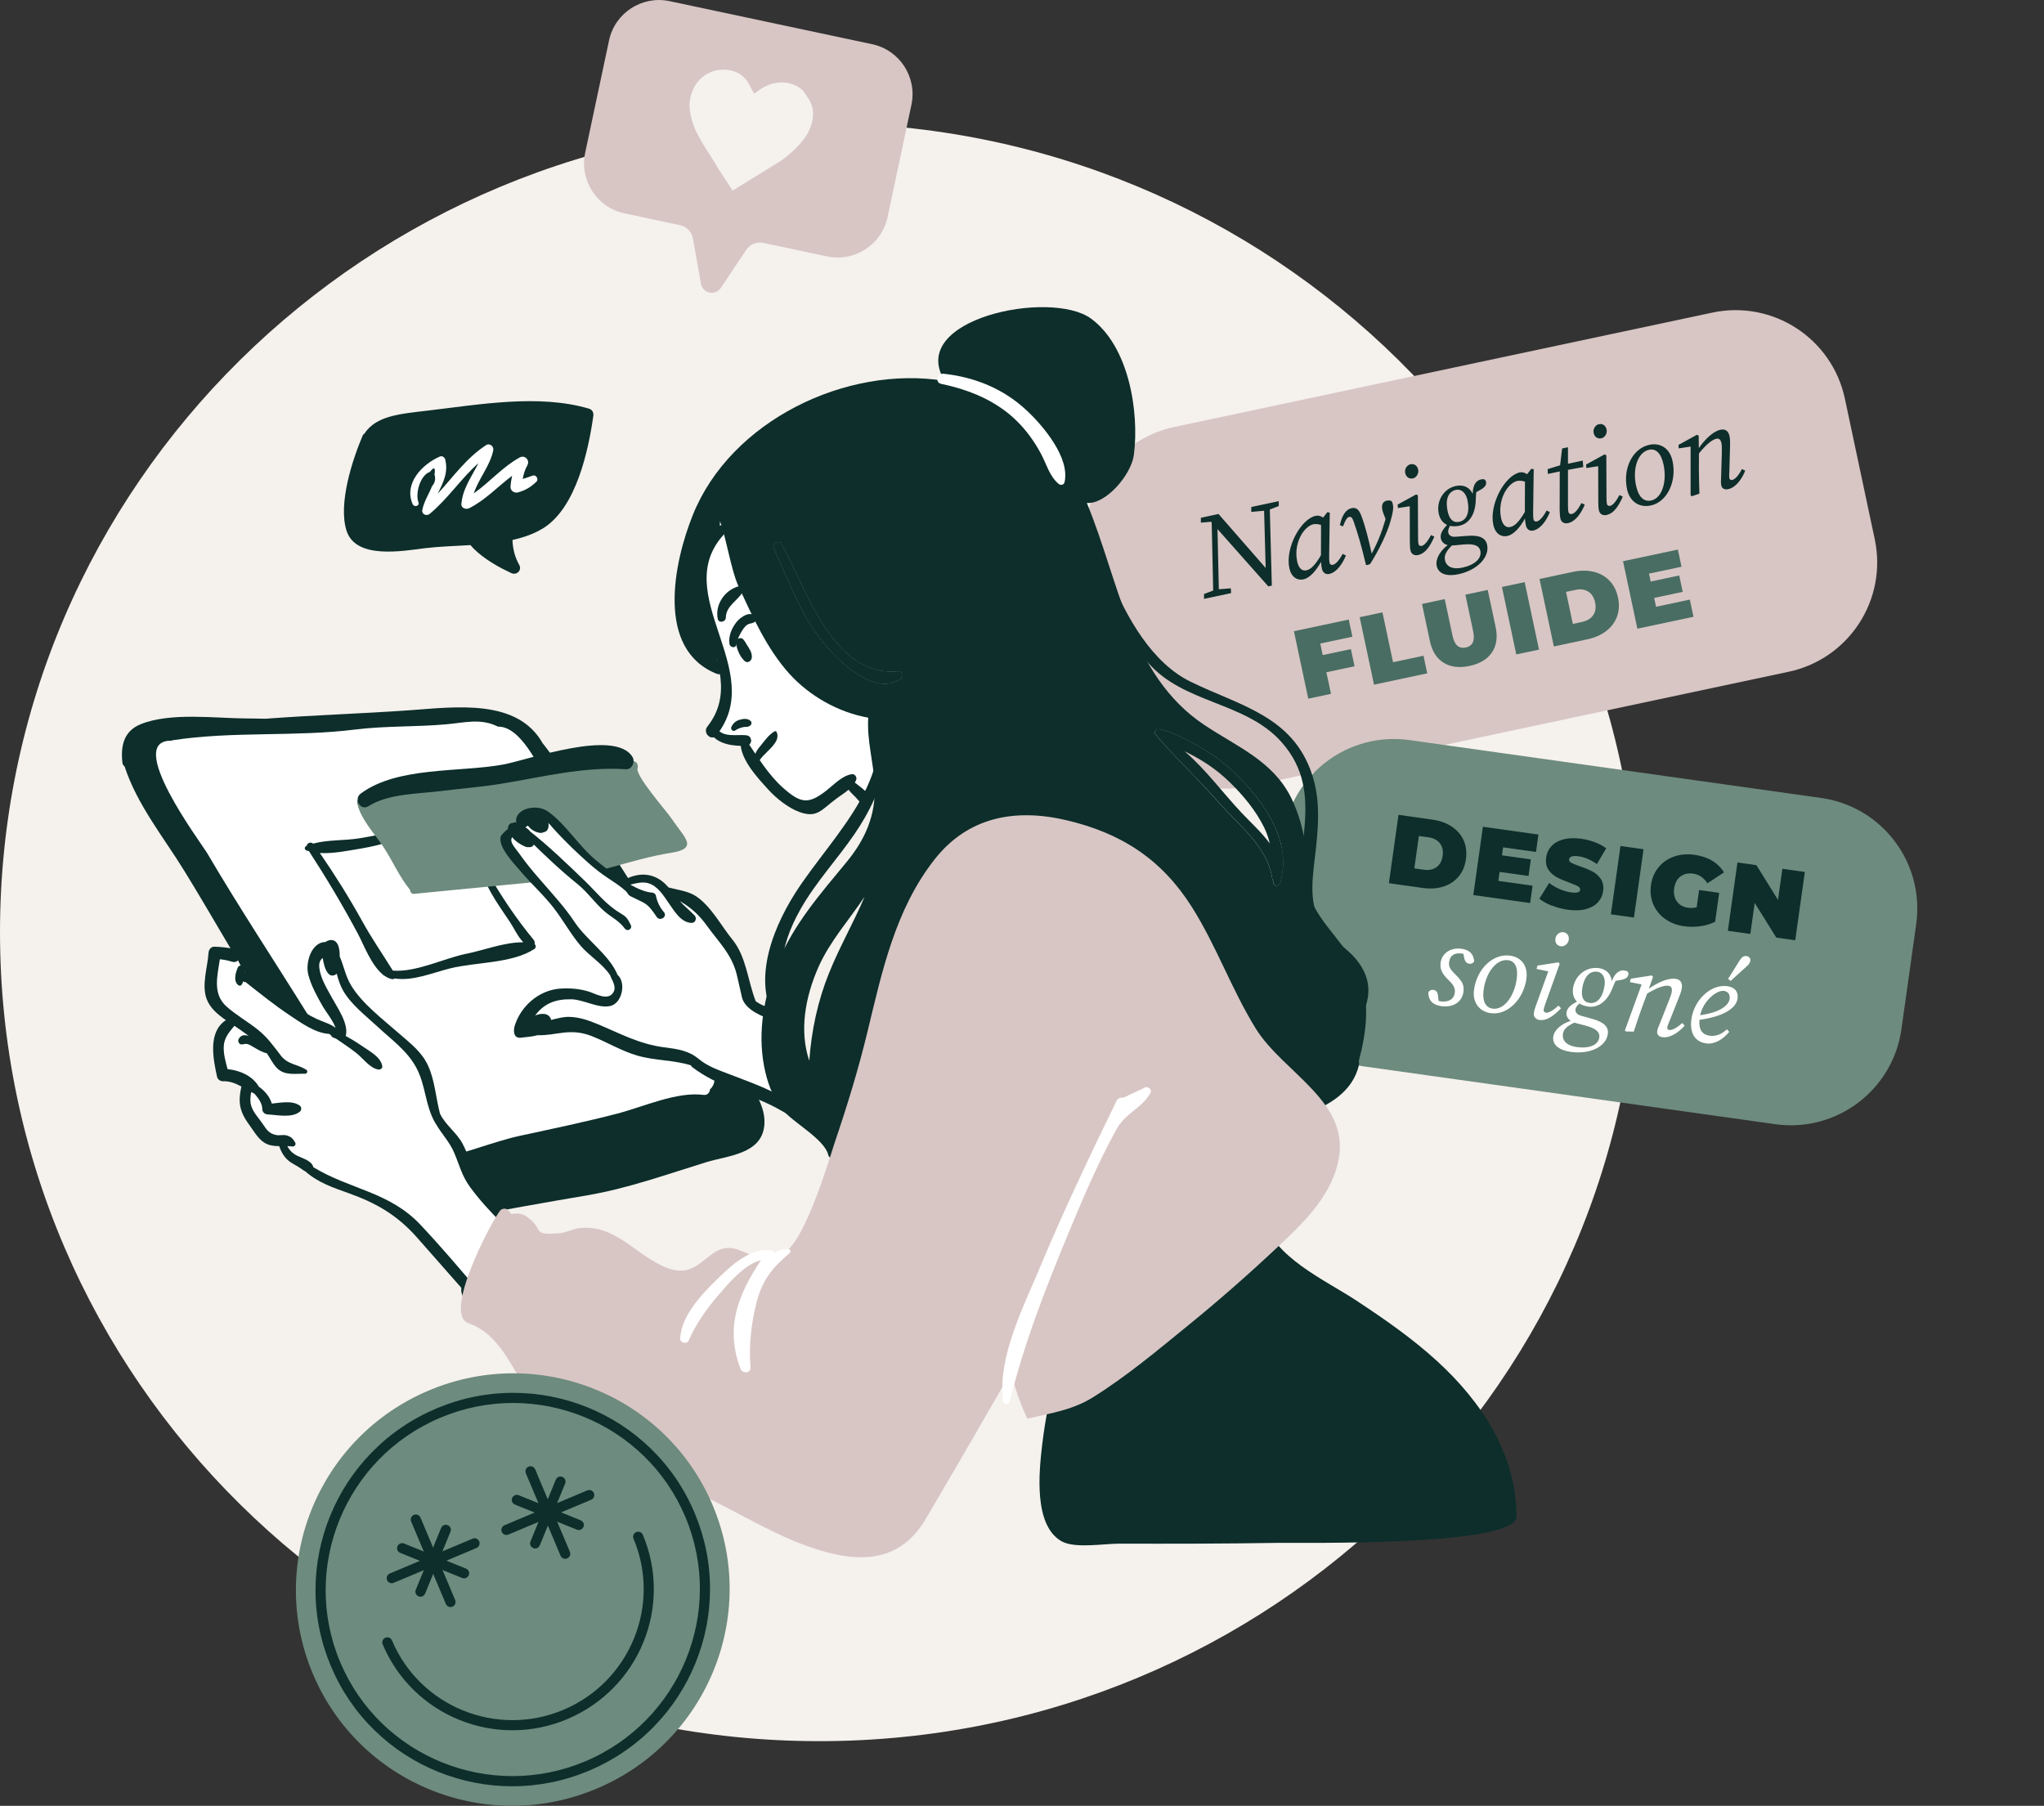 <svg xmlns="http://www.w3.org/2000/svg" xmlns:xlink="http://www.w3.org/1999/xlink" id="Calque_2" viewBox="0 0 447.67 395.52"><rect x="0" y="0" width="447.67" height="395.52" fill="#333333" stroke="none"/><defs><style>.cls-1{fill:none;}.cls-2{clip-path:url(#clippath-1);}.cls-3{clip-path:url(#clippath-2);}.cls-4{fill:#fff;}.cls-5{fill:#0d2e2b;}.cls-6{fill:#6d8b7e;}.cls-7{fill:#496d63;}.cls-8{fill:#d8c6c4;}.cls-9{fill:#f5f1ec;}.cls-10{clip-path:url(#clippath);}</style><clipPath id="clippath"><rect class="cls-1" width="447.67" height="395.52"></rect></clipPath><clipPath id="clippath-1"><rect class="cls-1" width="447.67" height="395.52"></rect></clipPath><clipPath id="clippath-2"><rect class="cls-1" width="447.67" height="395.52"></rect></clipPath></defs><g id="Calque_1-2"><g class="cls-10"><path class="cls-9" d="M179.43,381.36c99.1,0,179.43-79.33,179.43-177.19S278.52,26.98,179.43,26.98,0,106.31,0,204.17s80.33,177.19,179.43,177.19"></path><path class="cls-8" d="M257.15,93.53c-13.22,2.81-21.66,15.81-18.85,29.03l6.54,30.78c2.81,13.22,15.81,21.66,29.03,18.85l117.88-25.06c13.22-2.81,21.66-15.81,18.85-29.03l-6.54-30.78c-2.81-13.22-15.81-21.66-29.03-18.85l-117.88,25.06Z"></path></g><path class="cls-5" d="M277.79,128.44l-11.14-12.56.29,13.18,2.63-.2.06,1.05-5.93,1.26v-1.07s2.01-.76,2.01-.76l-.33-14.89-.15-.17-2.22.2v-1.07s3.87-.83,3.87-.83l10.32,11.82-.34-12.53-2.81.25v-1.07s6.02-1.28,6.02-1.28v1.07s-1.96.76-1.96.76l.44,16.67-.77.16ZM289.51,124.51c-.11-.52-.16-.94-.18-1.45-1.12,2.03-2.51,3.55-3.88,3.84-1.23.26-2.62-.38-3.06-2.47-.95-4.45,2.52-10.77,5.79-11.46.59-.12,1.11.05,1.6.4l.95-1.21.51.13-.13,9.46c-.02.67.02,1.22.09,1.53.08.36.4.5.73.43.64-.14,1.47-1.11,2.13-2.4l.72.36c-.71,1.7-1.94,3.67-3.66,4.04-.69.15-1.4-.18-1.61-1.18ZM289.34,114.99c-.55-.18-1.14-.27-1.7-.16-.82.17-1.78.94-2.52,2.11-.95,1.54-1.5,3.74-1.02,6.01.33,1.56,1.1,2.17,2.02,1.97.93-.2,1.87-1.05,3.19-3.31l.02-6.63ZM296.5,114.29c-.35-1.02-.64-1.15-1-1.07-.46.1-.77.54-1.37,2.08l-.67-.28c.45-2.18,1.35-3.46,2.55-3.72,1.05-.22,1.61.3,2.14,1.65.86,2.23,1.63,5.32,2.27,8.31,1.36-2.53,2.23-4.77,2.99-7.4l.05-.21-.38-.95c-.12-.32-.25-.69-.31-.95-.27-1.28.15-1.93.97-2.1.49-.1.85-.02,1.04.13.13.13.19.28.28.69.11.51.2,1.19-.54,3.75-.72,2.53-2.41,6.12-4.45,9.33l-.7.23-.21-.09c-.96-4.02-1.74-6.79-2.67-9.4ZM308.78,118.65l-.02-7.77-2.59.4-.06-.76,4.04-2.22.39.18.04,9.13c0,.67.02,1.22.09,1.53.08.36.4.5.68.44.61-.13,1.3-.94,2.08-2.39l.72.36c-.82,1.78-1.79,3.64-3.6,4.03-.69.15-1.45-.15-1.63-1.02-.08-.36-.14-.8-.14-1.89ZM307.76,103.59c-.18-.84.38-1.74,1.15-1.9.82-.17,1.5.27,1.7,1.19.17.79-.38,1.74-1.15,1.9-.82.17-1.5-.27-1.7-1.19ZM318.86,106.44c1.63-.35,3.02.27,3.68,1.73.05-2.1.86-2.96,1.81-3.16.31-.07.57-.07.77,0,.16.13.3.26.34.46.22,1.03-.61,1.51-2.13,2.32-.07.47-.09.97-.11,1.6-.07,3.46-1.59,5.33-3.58,5.76-.77.16-1.46.17-2.07.02-.44.81-.43,1.16-.36,1.53.09.43.52.96,1.6.86l2.55-.19c2.81-.22,4.03.5,4.34,1.96.57,2.68-2.08,5.54-6.32,6.45-2.35.5-4.32.01-4.72-1.83-.33-1.54.82-3.35,2.41-4.56-1-.24-1.38-.91-1.5-1.45-.2-.94.34-1.9,1.36-2.97-.93-.43-1.57-1.28-1.82-2.46-.59-2.79,1.1-5.5,3.73-6.06ZM316.47,122.68c.32,1.48,1.73,2.09,3.8,1.65,2.73-.58,4.3-2.04,3.95-3.67-.2-.95-.99-1.66-3.72-1.4l-2.04.19-.47.02c-1.21,1.22-1.74,2.14-1.52,3.2ZM321.38,109.48c-.35-1.64-1.45-2.44-2.52-2.19-1.8.44-2.32,2.28-1.81,4.66.39,1.84,1.28,2.64,2.61,2.33,1.63-.37,2.3-2.12,1.73-4.8ZM334.18,115.01c-.11-.52-.16-.94-.18-1.45-1.12,2.03-2.51,3.55-3.88,3.84-1.23.26-2.62-.38-3.06-2.47-.95-4.45,2.52-10.77,5.79-11.46.59-.12,1.11.05,1.6.4l.95-1.21.51.13-.13,9.46c-.02.67.02,1.22.09,1.53.08.36.4.5.73.43.64-.14,1.47-1.11,2.13-2.4l.72.36c-.71,1.7-1.94,3.67-3.66,4.04-.69.15-1.4-.18-1.61-1.18ZM334,105.5c-.55-.18-1.14-.27-1.7-.16-.82.17-1.78.94-2.52,2.11-.95,1.54-1.5,3.74-1.02,6.01.33,1.56,1.1,2.17,2.02,1.97.93-.2,1.87-1.05,3.19-3.31l.02-6.63ZM341.63,103.25l-2.63.56-.04-1.06,2.73-.84.44-3.68,1.28-.27v3.61s3.24-.69,3.24-.69l.11,1.42-3.35.61v7.66c0,.72.04,1.28.09,1.53.09.41.44.55.74.48.69-.15,1.35-.95,2.13-2.4l.72.36c-.75,1.76-1.94,3.67-3.68,4.04-.72.15-1.47-.14-1.66-1.01-.08-.36-.14-.8-.16-1.89l.02-8.42ZM350.05,109.88l-.02-7.77-2.59.4-.06-.76,4.04-2.22.39.18.04,9.13c0,.67.02,1.22.09,1.53.08.36.4.5.68.44.61-.13,1.3-.94,2.08-2.39l.72.36c-.82,1.78-1.79,3.64-3.6,4.03-.69.15-1.45-.15-1.63-1.02-.08-.36-.14-.8-.14-1.89ZM349.03,94.81c-.18-.84.38-1.74,1.15-1.9.82-.17,1.5.27,1.7,1.19.17.79-.38,1.74-1.15,1.9-.82.17-1.5-.27-1.7-1.19ZM356.35,107.12c-.98-4.6,1.28-8.93,4.88-9.69,2.4-.51,4.48.7,5.09,3.59.95,4.45-1.2,8.94-4.78,9.7-2.35.5-4.58-.68-5.2-3.6ZM364.37,101.86c-.59-2.79-1.79-3.65-3.2-3.35-2.43.52-3.66,4.04-2.85,7.84.58,2.71,1.86,3.58,3.29,3.28,2.53-.54,3.48-4.35,2.75-7.77ZM370.57,108.67l-.3-.15v-10.71s-2.6.4-2.6.4l-.06-.76,4.04-2.22.39.18.03,2.74c1.33-1.93,3.16-3.69,4.72-4.02,1.07-.23,1.76.24,2.01,1.42.17.82.12,1.71.1,2.6l-.14,4.97c-.03.75-.07,1.32-.01,1.58.08.36.32.49.63.43.64-.14,1.46-1.06,2.13-2.4l.72.36c-.68,1.72-1.99,3.68-3.73,4.05-.79.17-1.37-.16-1.51-.8-.13-.59-.06-1.05-.03-2.16l.14-4.76c.02-.91.04-1.8-.06-2.31-.2-.92-.59-1.13-1.15-1.01-.92.2-2.22,1.27-3.79,3.2l-.02,3.24c0,1.87.07,3.7.12,5.58l-1.62.56Z"></path><path class="cls-7" d="M289.16,140.95l.54,2.53,6.17-1.31.8,3.76-6.17,1.31,1.01,4.73-4.98,1.06-3.14-14.78,12.01-2.55.8,3.76-7.03,1.49Z"></path><path class="cls-7" d="M297.8,135.18l4.98-1.06,2.32,10.92,6.67-1.42.82,3.86-11.66,2.48-3.14-14.78Z"></path><path class="cls-7" d="M316.17,145.16c-1.53-.96-2.53-2.54-3-4.75l-1.73-8.13,4.98-1.06,1.7,7.98c.23,1.08.59,1.83,1.08,2.24.49.41,1.1.54,1.84.38.73-.16,1.24-.52,1.52-1.1.28-.58.31-1.4.08-2.49l-1.7-7.98,4.9-1.04,1.73,8.13c.47,2.21.2,4.06-.81,5.56-1.01,1.49-2.64,2.48-4.91,2.96-2.27.48-4.16.24-5.69-.71Z"></path><path class="cls-7" d="M328.95,128.56l4.98-1.06,3.14,14.78-4.98,1.06-3.14-14.78Z"></path><path class="cls-7" d="M337.18,126.81l7.28-1.55c1.65-.35,3.16-.36,4.55-.03,1.39.33,2.55.98,3.48,1.94.93.96,1.56,2.2,1.88,3.71s.25,2.89-.21,4.15c-.46,1.26-1.26,2.32-2.39,3.19-1.13.87-2.52,1.47-4.17,1.82l-7.28,1.55-3.14-14.78ZM346.57,136.2c1.07-.23,1.86-.72,2.37-1.46.51-.75.65-1.68.41-2.79s-.74-1.91-1.51-2.38c-.77-.48-1.69-.6-2.76-.37l-2.09.44,1.49,7.01,2.09-.44Z"></path><path class="cls-7" d="M370.1,131.33l.8,3.76-12.29,2.61-3.14-14.78,12.01-2.55.8,3.76-7.12,1.51.37,1.73,6.25-1.33.76,3.59-6.25,1.33.41,1.94,7.39-1.57Z"></path><g class="cls-2"><path class="cls-6" d="M308.7,162.1c-13.39-1.88-25.76,7.45-27.64,20.83l-3.23,22.99c-1.88,13.39,7.45,25.76,20.83,27.64l90.15,12.67c13.39,1.88,25.76-7.45,27.64-20.83l3.23-22.99c1.88-13.39-7.44-25.76-20.83-27.64l-90.15-12.67Z"></path></g><path class="cls-5" d="M306.28,178.47l7.38,1.04c1.67.23,3.1.74,4.29,1.53,1.19.79,2.06,1.79,2.61,3.02.55,1.22.71,2.6.5,4.12-.21,1.53-.75,2.8-1.62,3.83s-1.98,1.75-3.34,2.18c-1.36.43-2.88.52-4.54.29l-7.37-1.04,2.1-14.96ZM311.89,190.5c1.08.15,1.99-.04,2.73-.57.74-.53,1.18-1.36,1.34-2.48s-.04-2.04-.61-2.76c-.56-.71-1.38-1.14-2.47-1.29l-2.12-.3-1,7.1,2.12.3Z"></path><path class="cls-5" d="M335.66,193.98l-.54,3.81-12.44-1.75,2.1-14.96,12.16,1.71-.53,3.81-7.21-1.01-.25,1.75,6.33.89-.51,3.63-6.33-.89-.28,1.97,7.48,1.05Z"></path><path class="cls-5" d="M339.89,198.37c-1.14-.44-2.05-.95-2.74-1.53l2.14-3.45c.66.51,1.41.96,2.25,1.33.85.37,1.68.62,2.49.73.7.1,1.21.1,1.52,0,.32-.09.5-.28.53-.55.04-.31-.12-.58-.49-.79-.37-.21-.99-.47-1.86-.79-1.12-.4-2.05-.8-2.78-1.19-.73-.39-1.34-.94-1.82-1.65-.48-.71-.64-1.61-.49-2.7.13-.94.51-1.76,1.15-2.45s1.51-1.19,2.62-1.49c1.11-.29,2.41-.34,3.91-.13,1.03.14,2.02.4,2.98.76.96.36,1.79.81,2.48,1.34l-2.03,3.44c-1.36-.95-2.7-1.51-4.01-1.7-1.3-.18-1.99.04-2.08.67-.04.3.12.55.48.75.36.2.97.45,1.83.75,1.11.37,2.04.76,2.78,1.14.75.39,1.36.94,1.85,1.65.49.71.66,1.6.51,2.69-.13.94-.52,1.76-1.15,2.44-.64.69-1.51,1.18-2.62,1.48s-2.41.35-3.91.14c-1.24-.17-2.43-.48-3.56-.93Z"></path><path class="cls-5" d="M354.91,185.3l5.05.71-2.1,14.96-5.05-.71,2.1-14.96Z"></path><path class="cls-5" d="M372.15,194.94l4.38.62-.89,6.33c-.97.49-2.06.81-3.28.98-1.22.16-2.38.17-3.51,0-1.6-.22-2.98-.76-4.16-1.6-1.18-.84-2.04-1.91-2.59-3.2-.55-1.29-.72-2.69-.51-4.2.21-1.51.76-2.81,1.65-3.9.89-1.09,2.02-1.87,3.4-2.36,1.38-.48,2.89-.61,4.51-.38,1.47.21,2.75.64,3.84,1.29,1.09.65,1.96,1.51,2.59,2.56l-3.63,2.39c-.79-1.23-1.83-1.94-3.12-2.12-1.11-.16-2.04.06-2.79.63-.75.58-1.21,1.44-1.37,2.6-.16,1.13.04,2.08.59,2.85.55.78,1.37,1.24,2.45,1.39.64.09,1.27.06,1.89-.1l.53-3.78Z"></path><path class="cls-5" d="M395.29,190.98l-2.1,14.96-4.15-.58-4.73-7.6-.96,6.8-4.92-.69,2.1-14.96,4.15.58,4.73,7.6.96-6.8,4.92.69Z"></path><path class="cls-4" d="M315.43,219.32c1.81.25,2.99-.45,3.18-1.8.12-.85,0-1.56-1.32-2.82-1.16-1.14-2.01-2.21-1.78-3.84.28-2.02,2.14-3.39,4.6-3.05,1.53.21,2.61.97,2.76,2.71-.22.47-.62.63-1.08.56-.6-.08-.98-.56-1.13-1.37l-.14-.79-.37-.07c-1.79-.25-2.59.61-2.76,1.8-.15,1.09.19,1.64,1.51,2.93,1.39,1.38,1.82,2.23,1.61,3.73-.3,2.15-2.27,3.43-4.86,3.06-1.99-.28-2.86-1.43-2.82-3.01.19-.4.64-.62,1.06-.56.72.1.98.56,1.06,1.28l.12,1.15.37.07ZM322.84,216.75c.65-4.66,4.25-7.95,7.9-7.44,2.43.34,3.97,2.19,3.56,5.12-.63,4.5-4.18,7.99-7.8,7.48-2.38-.33-4.07-2.21-3.66-5.16ZM332.17,214.55c.4-2.82-.43-4.04-1.86-4.24-2.46-.34-4.81,2.54-5.36,6.4-.38,2.74.52,4,1.97,4.21,2.56.36,4.76-2.89,5.24-6.36ZM336.46,220.06l2.64-7.31-2.57-.52.21-.74,4.56-.71.3.31-3.08,8.59c-.22.63-.4,1.16-.44,1.47-.05.36.2.61.49.65.62.09,1.54-.44,2.77-1.54l.55.58c-1.38,1.39-2.93,2.81-4.76,2.55-.7-.1-1.31-.63-1.19-1.51.05-.36.14-.8.52-1.83ZM350.12,212.03c1.65.23,2.75,1.28,2.87,2.88.76-1.95,1.82-2.49,2.78-2.35.31.04.56.13.73.26.11.17.19.34.16.55-.15,1.04-1.09,1.21-2.8,1.45-.22.42-.42.88-.65,1.47-1.24,3.23-3.32,4.47-5.34,4.18-.78-.11-1.43-.34-1.95-.68-.69.61-.8.94-.86,1.32-.06.44.17,1.08,1.21,1.36l2.46.69c2.72.75,3.62,1.85,3.41,3.33-.38,2.72-3.85,4.5-8.14,3.9-2.38-.33-4.07-1.47-3.81-3.33.22-1.56,1.91-2.87,3.82-3.46-.85-.57-.99-1.33-.91-1.88.13-.95.97-1.67,2.29-2.33-.73-.72-1.04-1.74-.87-2.93.4-2.82,2.91-4.79,5.58-4.41ZM340.66,205.56c.12-.85.95-1.5,1.73-1.39.83.12,1.32.77,1.19,1.7-.11.8-.95,1.5-1.73,1.39-.83-.12-1.32-.77-1.19-1.7ZM342.31,226.48c-.21,1.5.91,2.55,3,2.85,2.77.39,4.73-.44,4.96-2.1.13-.96-.37-1.9-3.01-2.59l-1.99-.52-.45-.14c-1.56.73-2.37,1.41-2.52,2.49ZM351.44,215.75c.23-1.66-.53-2.79-1.62-2.92-1.84-.21-2.96,1.35-3.3,3.76-.26,1.86.3,2.92,1.65,3.08,1.66.21,2.89-1.2,3.27-3.92ZM356.11,225.93l-.23-.24,3.66-10.07-2.57-.52.21-.74,4.56-.71.3.31-.91,2.59c1.91-1.36,4.23-2.39,5.81-2.17,1.09.15,1.57.83,1.41,2.02-.12.83-.47,1.65-.8,2.47l-1.84,4.62c-.28.7-.51,1.22-.55,1.48-.05.36.13.57.44.62.65.09,1.73-.5,2.83-1.53l.55.58c-1.22,1.38-3.13,2.78-4.89,2.53-.8-.11-1.23-.62-1.14-1.27.08-.6.3-1.01.71-2.04l1.75-4.42c.33-.85.66-1.68.73-2.19.13-.93-.17-1.26-.73-1.34-.94-.13-2.52.43-4.66,1.71l-1.13,3.04c-.64,1.76-1.2,3.5-1.8,5.29l-1.71-.03ZM370.45,223.18c.58-4.17,4.27-7.68,7.87-7.18,1.66.23,2.44,1.21,2.23,2.74-.23,1.63-2.17,3.77-8.34,4.63-.19,2.24.67,3.26,2.24,3.48,1.63.23,2.94-.62,3.76-1.4l.53.55c-1.33,1.61-3.19,2.8-5.08,2.53-2.25-.32-3.67-2.04-3.21-5.36ZM378.82,218.76c.13-.96-.38-1.61-1.23-1.73-1.6-.22-4.53,2.15-5.24,5.33,4.5-.63,6.27-2.2,6.47-3.6ZM381.04,210.31c.4-.63.88-.98,1.45-.91.54.08.94.42.86,1.02-.05.39-.23.73-.72,1.17-1.21,1.1-2.39,2.17-3.6,3.27l-.54-.47c.85-1.36,1.7-2.72,2.55-4.07Z"></path><g class="cls-3"><path class="cls-4" d="M195.97,158.67c-3.88-.97-7.41-2.46-10.63-4.42-2.5-3.74-7.13-6.62-10.6-9.16-1.16-.85-2.29-.97-3.27-.66-3.05-4.28-5.36-9.09-6.85-14.28-.31-1.44-.65-2.87-1.04-4.3-.23-.85-.63-1.49-1.12-1.99.26-1.26.58-2.52.98-3.77.41-1.28.23-2.38-.29-3.25-.03-.18-.06-.36-.1-.54-.13-.57-.39-1.06-.78-1.48-.31-.47-.72-.85-1.22-1.12-.5-.32-1.04-.49-1.62-.52-.58-.13-1.16-.1-1.74.08-1.05.34-2.07.99-2.6,2-.15.35-.29.69-.44,1.04-.04.14-.06.28-.09.42-.02.08-.07.15-.09.23-.15.67-.17,1.37-.04,2.05-.06.13-.13.25-.19.39-1.82,4.83-3.24,10.09-2.96,15.29.12,2.36.6,5.04,1.98,7.02,1.37,1.98,3.49,3.29,4.86,5.27.4.57.73,1.2.93,1.87.47,1.58.21,3.29-.25,4.87-.47,1.58-1.13,3.1-1.49,4.71-.15.68-.24,1.43.08,2.05.33.65,1.02,1.02,1.67,1.35,1.06.54,2.16,1.09,3.34,1.16.25.02.53.02.72.18.11.09.17.22.23.35,2.1,4.42,4.99,8.67,9.26,11.25,4.82,2.92,9.37-.19,12.44-4.08.18.04.37.09.55.14.91,2.21,3.1,3.39,5.72,3.66,1.71.17,3.93-1.47,4.2-3.2.16-1.02.12-1.92-.05-2.74.22-.18.5-.4.93-.68,1.02-.66,1.63-1.72,2.17-2.77,1.26-2.43.24-5.69-2.6-6.4"></path><path class="cls-5" d="M158.72,116.88c.97-1.03-.57-2.48-1.59-1.51-14.32,13.54,8.56,30.2-2.21,43.77-1.1,1.38.89,3.3,2,1.9,11.33-14.2-10.66-30.96,1.79-44.16"></path><path class="cls-5" d="M164.34,161.58c-.18-.39-.64-.52-1.02-.55-2.06-.18-4.83.53-6.27-1.4-.65-.87-2.04-.06-1.46.9,1.55,2.54,5.07,2.91,7.79,2.83.41-.01.8-.24.99-.6.24-.44.17-.73-.03-1.18"></path><path class="cls-5" d="M164.45,157.98c-.59-.71-1.69-.57-2.53-.31-.85.26-1.4.82-1.75,1.56-.21.45.32,1.15.87.75.44-.32.98-.52,1.52-.67.25-.07.49-.1.75-.1.46,0,.69-.05,1.05-.34.25-.2.31-.66.1-.9"></path><path class="cls-5" d="M187.23,171.4c.12-.21.23-.43.31-.66.2-.54-.37-1.27-.95-1.18-2.13.32-3.87,2.23-5.52,3.53-3.98,3.14-5.68,2.91-9.55-.52-3.26-2.89-5.55-6.76-8-10.32-.4-.59-1.31-.33-1.32.39-.06,3.71,3.75,7.75,6.09,10.32,1.7,1.87,4.32,3.97,6.72,4.86,3.99,1.48,4.87-.48,8.32-3.01.81-.6,1.73-1.16,2.52-1.84.34.45.73.86,1.19,1.28.83.77,1.39,1.76,2.37,2.33.45.27,1.15,0,1.25-.54.37-2.09-1.87-3.35-3.43-4.63"></path><path class="cls-5" d="M170.05,160.27c-.07-.14-.27-.16-.39-.09-1.26.68-2.27,2.17-3.17,3.26-.94,1.12-1.52,2.21-1.26,3.72.08.45.71.34.83-.02.68-2.09,5.29-4.31,4-6.86"></path><path class="cls-5" d="M165.54,135.4c-.8-1.99-3.35-.26-4.17.77-1.09,1.36-1.85,3.08-1.61,4.85.1.78,1.35,1.09,1.5.17.18-1.11.81-2.37,1.43-3.3.3-.45.69-.95,1.2-1.18.52-.23,1.04-.14,1.48-.56.18-.17.27-.51.18-.75"></path><path class="cls-5" d="M163.46,141.04c-.19-.36-.41-.71-.69-1.02-.51-.58-1.74-.1-1.61.71.23,1.47.8,2.96,1.89,4.02.65.63,1.53.06,1.61-.71.11-1.13-.62-2.08-1.2-3"></path><path class="cls-5" d="M161.88,128.39c-3.09.76-5.34,4.03-4.68,7.16.22,1.04,1.75.69,1.77-.28.05-2.65,2.7-3.71,3.8-5.78.32-.61-.25-1.26-.89-1.1"></path><path class="cls-5" d="M167.39,246.57c.01-.12.02-.25.03-.37.38-6.15-6.23-12.16-9.24-17.01-7.8-12.62-13.92-26.65-22-39.03-5.1-7.8-9.53-16.31-14.78-23.93-.72-1.04-1.58-2.25-2.55-3.44-5.53-9.8-18.92-7.96-29.07-7.23-10.44.74-21.08,1.07-31.64,1.86-1.38-.02-2.76-.06-4.14-.06-6.85-.03-16.7-1.39-23.21,1.27-3.7,1.51-4.4,4.77-3.97,8.5.04.32.23.56.46.72,2.75,8.44,8.63,15.61,13.22,23.1,5.77,9.4,11.16,19.01,16.98,28.39,5.79,9.33,12.05,18.21,18.48,27.11,4.69,6.5,7.79,14,14.1,19.17.53.43,1.12.43,1.62.19,2.05,2.31,6,1.53,8.85,1,9.37-1.73,18.7-3.42,28.12-5.01,8.93-1.52,17.42-4.6,26.06-7.26,4.73-1.45,12.02-1.74,12.68-7.97"></path><path class="cls-4" d="M155.5,238.62c-.05.64-.56,1.31-1.39,1.19-5.89-.77-13.19,2.61-18.88,4.09-7.08,1.84-14.14,3.31-21.27,4.85-6.22,1.36-12.18,4.02-18.43,5.07-4.57.77-6.42-.53-9.97-2.35-.3.08-.65.05-.97-.27-3.33-3.38-5.26-7.37-7.21-11.64-2.81-6.17-6.41-11.6-9.99-17.37-7.3-11.74-14.97-23.33-21.97-35.25-1.35-2.3-18.36-24.91-7.83-24.71.05-.03.07-.08.13-.08,13.19-2.05,26.83-.7,40.14-2.37,6.63-.82,13.28-.54,19.9-1.14,4.06-.36,7.53-1.38,11.3.51,5.09-.08,8.85,8.81,11.06,12.19,7.08,10.74,13.04,21.73,19.05,33.12,4.72,8.93,11.13,16.96,15.63,25.95,1.2,2.42,2.82,6.35.7,8.19"></path><path class="cls-5" d="M117.08,206.79c.07-.31.02-.67-.18-.92-3.72-4.5-7.28-9.74-10.1-14.83-.34-.61-1.36-.16-1.12.5,1.43,3.89,3.71,6.97,5.99,10.38.83,1.23,1.72,3.21,2.94,4.47-4.02-.07-8.64,1.74-12.35,2.48-4.92.97-11.04,4.12-16.22,3.72-2.24-3.61-4.63-7.06-6.72-10.85-2.83-5.1-5.95-10.1-9.27-14.91,3,.18,6.33-.54,9.08-.99,4.68-.77,9.12-2.3,13.41-4.31.73-.34.17-1.58-.58-1.29-4.33,1.64-8.76,2.64-13.33,3.38-3.2.52-6.89.28-10.05,1.15-.53-.46-1.33-.1-1.42.48-.54.23-.54.85-.03,1.03.17.06.36.09.54.14,3.81,5.87,7.46,11.98,10.74,18.14,1.24,2.33,2.9,6.84,5.44,8.89.06.1.15.19.29.25.04.01.07.02.11.04.51.35,1.05.61,1.63.72.21.04.39-.04.53-.15,4.05.61,8.15-1.19,12.11-2.19,5.66-1.43,13.6-1.05,18.52-4.27.39-.25.38-.8.05-1.07"></path><path class="cls-6" d="M150.47,185.08c.27-1.29-1.64-3.19-3.44-5.86-1.06-1.57-7.89-9.32-7.4-10.93.23-.74-.16-1.66-1.15-1.57-10.63.95-21.03,3.46-31.64,4.51-9.35.95-18.67,1.08-27.78,3.69-.2.05-.33.14-.45.25-.26,0-.47.24-.41.54.54,3.34,3.78,6.86,5.65,9.6,2.03,3,3.63,6.82,5.95,9.58.01.47.33.95.86.89,9.8-.97,19.61-1.9,29.4-2.87,9.19-.9,17.84-4.68,26.95-6.13,2.31-.37,3.29-.93,3.45-1.72"></path><path class="cls-4" d="M176.09,242.72c-4.43-2.03-8.95-2.02-13.34-4.4-5.36-2.92-10.19-7.08-16.25-7.99-4.48-.68-8.62-.93-12.93-2.53-2.72-1.02-5.55-2.93-8.51-3.27-2.8-.33-6.11,1.22-9.11,1.05-.73-.03-1.37-.67-1.16-1.45.64-2.35.28-1.82,2.14-3.42.16-.16.38-.19.56-.15,1-.95,2.54-1.49,4.1-1.73,2.08-.31,4.29-.29,6.39-.17,1.53.09,3.01.8,4.44.93.12-.05.23-.11.38-.13.35-.16.69-.32,1.06-.48.69-.58,1.04-1.57,1.53-2.29.03-.05.06-.08.1-.12-1.52-5.44-9.57-13.98-10.97-15.57-3.61-4.12-7.4-8.19-10.72-12.54-1.29-1.68-2.69-3.26-2.06-5.53.45-1.6,2.12-1.3,2.61-3.04.14-.51.54-1.02,1.08-1.14,3.19-.69,5.34.74,7.57,2.97,3.11,3.1,5.07,5.97,8.88,8.38,1.72,1.1,3.44,2.1,5.11,3.24.76-.23,1.64-.47,2.73-.59,2.43-.24,3.58.52,5.65,1.66,5.87,3.23,10.23,6.82,13.93,12.56,2.88,4.49,2.03,10.14,7.09,13.58,1.95,1.34,4.52,1.61,6.04,3.62.93,1.23,1.26,4.19,1.75,5.57,1.28,3.64,1.71,7.7,3.73,11.1.73,1.22-.61,2.45-1.83,1.9"></path><path class="cls-5" d="M181.18,244.21c-3.72-1.91-8.07-3.1-11.93-5.03-2.99-1.5-6.15-2.6-9.27-3.81-2.5-.97-4.91-1.73-7-3.47-2.19-1.82-4.69-2.15-7.5-2.51-5.54-.71-9.68-3.05-14.68-5.12-2.01-.83-3.97-1.5-6.17-1.55-1.21-.03-2.56.33-3.93.68-.01-.04,0-.08-.02-.12-.51-1.56-2.28-1.35-3.48-.86,1.93-2.59,4.38-3.62,7.96-3.55,2.7.06,5.92,2.08,8.54,1.46,2.6-.62,3.47-5.18,1.56-6.8-1.78-4.36-6.87-7.72-9.33-11.46-2.29-3.47-5.27-6.65-8.03-9.85-1.45-1.68-2.86-3.38-4.13-5.21-.49-.7-1.67-1.98-1.78-2.83-.13-1.05.95-1.77,2.04-.99.55.4.93,1.18,1.76.89.05-.02.07-.06.12-.09,3.38,3.36,6.8,6.59,10.54,9.61,2.22,1.79,3.77,4.11,5.89,5.96,1.62,1.42,3.16,2.02,4.5,3.81.59.79,1.74.08,1.3-.8-.73-1.46-.99-1.8-2.2-2.52-3.28-1.94-5.2-4.56-7.89-7.15-3.87-3.73-7.75-7.48-11.95-10.8-.28-.39-.63-.67-1.04-.87,2.54-1.99,4.51-2,5.91-.01.32.35.64.71.97,1.06,1.15,1.21,2.28,2.4,3.49,3.55,2.32,2.2,4.68,4.44,7.34,6.23,1.55,1.05,2.88,1.84,4.28,3.11.54.49.38.79,1.11,1.16,3.36,1.7,3.49,1.27,5.68,4.51.69,1.02,2.34-.01,1.62-1-.93-1.06-1.54-2.31-1.82-3.72-.11-.4-.48-.59-.86-.62-1.4-.11-3.06-.8-4.74-1.74,1.31-.32,2.64-.69,3.95-.31,2.11.62,3.35,2.75,4.52,4.42,1.2,1.71,2.66,4.23,4.98,4.27.86.02,1.18-1.08.63-1.64-1.08-1.11-2.21-2-3.24-3.14,2.18,1.27,4.04,2.75,5.93,5.38,2.57,3.58,5.38,6.18,6.51,10.56.44,1.74.75,3.4,1.14,4.97.02.05.02.09.03.14.34,1.44,1.51,2.51,2.9,3.34.67.4,1.36.73,2.07,1.02.35.16.71.3,1.06.45,1,.42,2.11,1.02,3.21.81.65-.11.8-.92.55-1.4-.75-1.43-3.32-1.72-4.71-2.23-.78-.3-1.46-.67-2.05-1.09-1.72-4.38-2.07-9.77-5.06-13.45-2.44-2.98-4.72-7.37-8-9.55-1.76-1.16-3.98-1.38-6.03-1.93-.42-.47-.85-.92-1.35-1.31-2.63-2.07-5.78-1.87-8.56-.21-2.27-1.45-4.45-3.18-5.92-4.38-3.83-3.15-6.56-7.82-10.5-10.69-2.88-2.1-8.39-.32-6.77,3.11-.46-.97-3.55,1.7-3.69,2.4-.47,2.37,2.86,5.73,4.25,7.39,2.37,2.82,5.15,5.28,7.4,8.2,2.08,2.69,3.72,5.74,5.93,8.32,1.83,2.14,4.74,3.88,6.38,6.34.39,1.12,1.46,2.45.79,3.71-1.11,2.11-4.01.37-5.38-.06-2-.63-4.18-.81-6.28-.67-4.7.31-8.77,3.88-10.07,8.37-.19,1.03-.18,2.43,1.27,2.4,1.25-.17,2.6-.22,3.82-.56,4.17.12,7.04-1.69,11.86.2,3.37,1.32,6.47,3.25,9.96,4.26,3.87,1.13,7.89.93,11.75,2.14.05.13.13.26.27.37,5.44,4.17,12.03,5.66,18.07,8.75,2.6,1.33,8.59,5.48,11.51,3.31.52-.39.61-1.23-.04-1.56"></path><path class="cls-5" d="M116.88,184.48s0-.05,0-.08c-.28-1.94-1.97-2.91-3.36-4.06-.37-.31-.9-.29-1.28-.06-.66-.08-1.06.72-.97,1.3.31,1.81,2.26,3.25,3.86,3.89.21.08.46.1.7.08.52.06,1.18-.24,1.1-.86,0-.07-.05-.13-.06-.2"></path><path class="cls-5" d="M117.26,177.51c-.22-.05-.45-.07-.68-.07-.1-.04-.21-.09-.31-.12-.62-.2-1.16.13-1.42.63-.21.2-.33.49-.26.81.4,1.83,1.95,3.54,3.85,3.68.18.01.35-.04.51-.12.53-.08,1-.41,1.13-1,.42-1.77-1.19-3.42-2.82-3.81"></path><path class="cls-5" d="M271.96,178.06c-4.09-4.32-7.89-9.57-12.53-13.52,3.69,1.79,6.96,3.9,9.94,6.83,2.97,2.89,5.72,6.22,7.55,9.97.56,1.16.92,2.28,1.18,3.4-1.72-2.38-4.06-4.47-6.14-6.68M274.39,173.56c-2.69-3.27-5.79-6.26-9.36-8.58-2.84-1.84-8.23-4.91-11.28-5.29-.78-.1-1.15.91-.56,1.25.08.07.17.13.25.19,0,.11.02.2.1.29,4.28,4.94,9.11,9.44,13.44,14.38,4.52,5.15,10.62,9.59,11.68,16.71.03.18.1.33.19.45,0,.11,0,.2.02.3.05.85,1.24,1.01,1.5.16,2.17-7.48-1.31-14.19-5.98-19.87"></path><path class="cls-5" d="M280.37,193.44c-.25.84-1.45.69-1.5-.16-.02-.11-.02-.2-.02-.3-.09-.12-.16-.27-.19-.45-1.06-7.13-7.16-11.57-11.68-16.71-4.33-4.94-9.15-9.44-13.44-14.38-.08-.09-.1-.18-.1-.29-.08-.06-.17-.12-.25-.19-.59-.34-.22-1.35.56-1.25,3.04.38,8.44,3.45,11.28,5.29,3.56,2.32,6.67,5.31,9.36,8.58,4.67,5.68,8.14,12.4,5.98,19.87M197.3,148.64c-4.96,3.49-11.33-1.95-14.73-5.4-6.55-6.64-9.21-14.79-13.04-23.05-.5-1.09,1.02-2.1,1.62-1.02,5.58,9.91,11.2,29.31,25.68,27.88.9-.08,1.11,1.15.46,1.59M181.62,212.99c-2.54,6.3-3.9,12.74-4.37,19.35-2.22-6.53-.92-13.94,2.03-20.59,2.5-5.61,6.7-10.27,10.07-15.34-2.35,5.59-5.42,10.87-7.72,16.58M297.44,212.86c-2.67-6.13-7.84-9.93-10.46-16.01-.37-7.52-.82-15.29-4.22-22.16-4.01-8.08-11.98-11.2-19.1-15.98-16.19-10.87-18.5-31.32-25.63-48.56,4.17.37,9.76-6.2,10.31-10.53,1.21-9.5-1.12-23.8-9.39-29.84-8.87-6.47-40.47.11-32.04,13.64-21.52-3.5-46.9,8.73-55.18,29.4-4.17,10.38-8.17,29.43,5.25,34.76,1.34.53,2.47-1.39,1.11-2.01-.22-.09-.42-.2-.62-.32-.16-.27-.33-.57-.49-.85.1-.17.18-.36.21-.59.63-5.86-4.21-10.41-4.19-15.82,0-2.64,5.35-12.14,4.63-13.97,1.42,3.64,2.44,10.78,4.16,14.5,3.09,6.63,6.13,13.5,11.05,19,4.41,4.89,10.71,8.49,17.32,9.67-.32,5.09,1.17,9.73,1.4,14.76.31,6.56-2.07,11.93-6.17,16.89-5.83,7.07-11.49,13.5-15.07,22.08-2.97,7.1-4.42,14.93-2.98,22.56.63,3.34,1.75,6.55,3.8,9.28,2.27,3.03,9.39,6.59,10.27,10.22.12.52.61.78,1.12.78,5.82,14.69,35.45,14.04,47.53,12.34,15.04-2.11,29.27-12.11,43.16-17.8,8.2-3.36,21.88-4.78,24.38-14.9.1-.37.07-.7,0-1.01,1.7-6.41,2.6-13.36-.11-19.54"></path><path class="cls-5" d="M197.3,148.64c-4.96,3.49-11.33-1.95-14.73-5.4-6.55-6.64-9.21-14.79-13.04-23.05-.5-1.09,1.02-2.1,1.62-1.02,5.58,9.91,11.2,29.31,25.68,27.88.9-.08,1.11,1.15.47,1.59"></path><path class="cls-5" d="M197.3,148.64c-4.96,3.49-11.33-1.95-14.73-5.4-6.55-6.64-9.21-14.79-13.04-23.05-.5-1.09,1.02-2.1,1.62-1.02,5.58,9.91,11.2,29.31,25.68,27.88.9-.08,1.11,1.15.47,1.59"></path><path class="cls-5" d="M106.8,286.71c-1.1-.32-2.03-1.16-2.66-2.1-.29-.43-.55-.91-.65-1.42-.1-.53.09-1.02-.14-1.53-.32-.71-1.23-1.11-1.84-.44-1.2,1.31.06,3.42,1.05,4.49,1.07,1.16,2.55,1.99,4.13,2.12.67.06.72-.95.12-1.13"></path><path class="cls-4" d="M110.58,269.75c.51.75.86,1.58.96,2.54.27,2.49-1.68,6.2-3.22,7.98-5.26,6.07-10.03-2.54-13.2-6.58-5.08-6.49-11.66-10.83-19.1-14.21-4.38-2-9.15-3.66-12.77-6.98-4.59-4.19-9.34-6.48-9.06-13.24-.43-.92-1.05-1.79-2.02-2.6-1.26-1.07-2.27-1.12-3.13-2.53-1.45-2.39-1.02-5.52.25-7.86.13-.25.31-.39.51-.5.3-.85.71-1.71,1.23-2.61-2.88-3.1-4.9-6.51-3.95-10.65.64-2.87,1.86-3.55,3.61-2.6.31-.4,1.06-.41,1.33.21l.55,1.24s.09.09.14.12c.03.09.09.15.16.21.11.2.13.38.11.58.02.01.03.04.05.07.13.3-.08.52-.34.56-.1.11-.24.19-.38.24,2.64,2.66,5.76,4.33,9.12,6.35,2.44,1.46,10.64,5.57,12.8,6.91,1.25.78-1.94-5.44-3.09-8.93-.12-.35-.19-.7-.27-1.03-.56.15-1.21-.06-1.38-.73-.17-.7-.24-1.27-.26-1.82-.31-2.04-.69-4.51.71-5.89.3-.3.77-.48,1.18-.33,3.17.97,3.13,5.24,4.38,7.76,1.78,3.57,4.64,6.41,7.69,9.07,1.93,1.45,3.81,2.97,5.5,4.67.5.43.98.86,1.46,1.29.25.24.36.52.4.81,1.12,1.39,2.1,2.89,2.86,4.57,1.84,4.13,2.97,8.71,4.03,13.23,3.92,6.83,8.09,13.48,14.07,18.67.89.76.02,2.18-.96,2.05"></path><path class="cls-5" d="M118.44,298.6c-8.97-9.91-17.17-20.56-26.32-30.31-6.84-7.29-15.46-7.74-23.5-12.65-.3-1.38-2.32-1.93-3.44-2.46-1.25-.6-1.92-1.4-2.51-2.65-.39-.83-1.8-.2-1.47.66.52,1.4,1.23,2.57,2.5,3.41.53.35,1.09.64,1.63.96.5.3.99.73,1.52.99,2.94,2.55,6.05,3.55,9.65,4.84,6.04,2.17,10.61,4.85,14.9,9.73,8.51,9.69,17,19.36,25.66,28.92.87.96,2.24-.5,1.38-1.45"></path><path class="cls-5" d="M61.47,231.14c-1.69-2.18-2.92-3.98-5.14-5.73-2.18-1.71-4.68-3.13-6.73-4.97-3.1-2.77-1.98-6.67-1.45-10.34.92.1,1.83.27,2.71.56,1.78.49,2.49-2.41.69-2.77-1.56-.32-3.01-.5-4.59-.54-.76-.02-1.25.67-1.29,1.36-.2,3.14-1.55,6.99-.42,10.08.73,1.98,2.43,3.41,4.22,4.65-3.95,2.59-2.82,8.36-1.92,12.44.12.56.75.96,1.3.94,1.53-.05,2.79.49,4.02,1.16-.73,3.23-.51,5.35,1.64,8.27.98,1.34,1.91,3.06,3.33,3.99,1.85,1.21,4.12.61,6.18.87.49.06.88-.39.63-.86-.48-.87-.95-1.32-1.9-1.57-.73-.2-1.5.06-2.22-.07-1.76-.33-2.22-1.36-3.11-2.62-.82-1.16-1.98-2.4-2.4-3.8-.29-.97-.19-2-.01-3.01.24.13.48.26.73.37.87,1.02,1.69,2.08,1.71,3.4.01.67.57,1.1,1.19,1.14,2.18.12,5.36.85,7.1-.67.33-.29.31-.95-.03-1.21-1.57-1.23-4.11-.7-6.18-.5-.47-1.56-1.54-2.77-2.86-3.72-1.28-2.29-4.2-3.61-6.83-3.81-.43-1.61-.9-3.28-.84-4.93.07-1.99,1.21-3.17,2.33-4.57.42.28.84.55,1.22.83.64.46,1.29.91,1.93,1.38-.92-.29-1.74-.22-2.21.68-.27.51.1,1.24.72,1.19.44-.04.74-.2,1.19-.09.49.12.95.45,1.38.69.92.53,1.82,1.1,2.87,1.32.78,1.14,1.34,2.36,2.25,3.28,1.65,1.67,4.01,1.18,6.16,1.21.5,0,.6-.66.22-.89-1.99-1.23-3.99-1.06-5.61-3.14"></path><path class="cls-5" d="M118.59,273.85c-3.44-5.85-9.49-9.65-13.43-15.17-1.79-2.51-2.4-5.41-3.8-8.09-1.32-2.53-3.75-4.1-4.99-6.66-.93-3.51-1.13-7.34-2.64-10.58-1.41-3.02-3.83-4.8-6.29-6.96-3.47-3.05-8.17-6.59-10.55-10.58-1.24-2.08-1.61-4.3-2.49-6.34.05-1.98-.5-4.04-2.46-3.49-.26.07-.46.2-.64.34-3.07,0-4.49,4.49-3.76,7.24.65,2.44,1.96,4.77,3.2,6.95.57,1,2.2,2.99,2.75,4.61-1.26-.96-2.62-1.24-4.09-1.93-1.9-.89-3.68-2.03-5.42-3.2-3.45-2.31-6.72-4.97-10.33-7-.04-.02-.07-.02-.11-.04.04-.14.07-.27.12-.41.33-.9-1.21-1.52-1.58-.62-.47,1.13-1.03,2.95.11,3.85.26.2.56.15.75-.12.17-.25.27-.5.33-.76.02.02.04.05.06.08.11.13.27.14.42.1,3.16,2.5,6.33,5.05,9.67,7.28,2.33,1.55,5.61,3.95,8.64,4.09.14.1.29.2.43.29.08.23.25.43.52.53.21.08.41.16.62.25,1.49,1.01,2.99,2.02,4.41,3.12,1.42,1.11,2.99,3.35,4.8,3.62.4.06.96-.21.89-.71-.31-2.01-2.66-3.21-4.23-4.3-1.22-.84-2.48-1.62-3.77-2.33.7-2.69-1.88-6.25-3.04-8.4-1.06-1.96-2.42-4.11-2.73-6.35-.18-1.28.16-1.9.72-2.33.19,1.16.49,2.63,1.3,3.48.53.55,1.3.41,1.77-.05.33,1.26.72,2.5,1.38,3.67,1.74,3.09,5.07,5.61,7.6,7.97,3.11,2.9,6.45,5.22,8.46,8.97,2.1,3.92,1.9,8.25,4.15,12.11.03.04.06.07.09.11,1.22,2.18,2.98,3.91,4.02,6.33,1.21,2.8,1.65,5.05,3.54,7.63,3.98,5.43,9.43,10.29,14.37,14.83.68.62,1.72-.21,1.25-1.01"></path><path class="cls-5" d="M332.15,332.16c.01,6.62-47.86,5.69-52.48,5.77-11.54.19-23.08.2-34.61.17-3.24,0-9.65,1.11-12.54-.51-6.19-3.49-4.95-15.23-4.29-20.95.77-6.59,2.16-13.06,3.87-19.46-.81,0-1.45-1.06-.78-1.77,11.91-12.78,26.87-25.41,43.43-31.41,1.66-.59,2.6,1.43,1.79,2.59,2.26,8.82,13.71,13.74,20.65,18.35,6.09,4.03,12.16,8.23,17.55,13.17,9.78,8.95,17.37,20.43,17.4,34.05"></path><path class="cls-8" d="M292.99,254.82c-.19.84-.45,1.66-.73,2.43-2.36,6.29-7.38,11.13-12.16,15.62-6.35,5.98-12.9,11.75-19.67,17.26-6.74,5.49-13.69,11.33-21.08,15.93-3.62,2.27-7.53,3.16-11.49,4.02-.95.22-1.89.43-2.85.65-.51-1.09-1-2.2-1.42-3.32-.94-2.37-1.69-4.78-2.16-7.22-1.52,3.16-3.4,6.18-5.13,9.2-4.43,7.78-9,15.51-13.52,23.25-6.47,11.08-17.29,9.48-28.1,5.19-7.78-3.09-14.84-7.65-22.49-11.04-6.97-3.09-14.1-5.3-20.82-8.99-5.3-2.92-10.72-6.35-14.49-11.19-4.52-5.82-6.77-14.17-14.32-16.82-5.67-2.05,5.19-22.48,6.99-24.66.4-.48,1.36-.55,1.78-.04.22.25.44.52.68.81,1.72-.26,2.67-.1,4.19,1.24,2.77,2.39.45,3.43,6.26,2.99,1.48-.11,3.01-1.01,4.55-1.15,8.06-.81,12.34,6.21,19.23,8.78,7.85,2.92,8.86-6.87,15.95-3.84,2.48,1.07,4.6,1.69,6.9,2.12-.23-.62.22-1.44,1.08-1.28,5.18,1.03,11.64-21.57,12.72-24.74,2.69-7.93,5.16-15.98,7.12-24.13,3.2-13.22,6.07-26.68,14.66-37.64,7.3-9.3,17.58-11.24,28.82-8.62,12.15,2.83,20.96,8.62,27.53,19,5.37,8.48,8.71,18.06,13.98,26.6,6.1,9.89,21.32,16.25,17.99,29.58"></path><path class="cls-4" d="M172.59,273.56c-1.08-.06-2.07.28-2.96.88-.14-.28-.38-.51-.67-.56-4.52-.74-8.81,3.31-11.78,6.2-3.46,3.37-7.92,7.98-8.22,13.07-.06.97,1.49,1.36,1.88.46,1.55-3.62,4-7.06,6.56-10.02,2.06-2.38,5.67-6.73,9.27-7.57-5,7.48-7.93,14.72-4.48,23.81.42,1.11,2.3.98,2.19-.35-.38-4.57.11-9.26,1.19-13.71,1.29-5.3,3.44-7.99,7.42-11.34.38-.32,0-.86-.39-.89"></path><path class="cls-4" d="M250.4,238.37c-1.45.69-2.9,1.38-4.35,2.06-.56-.1-1.23.1-1.49.65-5.91,12.13-11.64,24.17-16.84,36.63-3.69,8.82-9.14,19.32-8.08,29.12.09.82,1.28,1.05,1.5.16,3.27-13.18,8.05-25.32,13.27-37.86,3.04-7.29,6.24-14.76,10.06-21.68,2.11-3.83,5.19-4.32,7.45-7.97.61-.97-.76-1.79-1.52-1.12"></path><path class="cls-4" d="M224.91,89.95c-5.06-4.78-11.36-7.34-18.21-8.09-1.41-.16-2.04,1.91-.55,2.22,6.17,1.3,12.04,3.67,16.59,8.17,2.09,2.07,3.79,4.44,5.19,7.02,1.25,2.3,1.9,5.04,3.95,6.73.43.35,1.13.22,1.27-.37,1.23-5.34-4.6-12.26-8.22-15.67"></path><path class="cls-5" d="M296.95,210.03c-1.95-2.3-4.61-3.86-6.53-6.19-3.86-4.71-3.12-10.26-2.45-15.93.73-6.15,1.38-12.3-.61-18.3-4.26-12.82-15.78-15.01-26.55-20.27-8.59-4.19-13.97-14.07-17.61-22.62-2.27-5.33-2.95-11.21-7.05-15.56-.68-.72-1.7.38-1.05,1.1,4.17,4.67,4.47,11.4,6.96,16.93,2.4,5.33,5.52,11.41,9.31,15.86,7.76,9.13,21.46,8.57,29.37,17.56,9.85,11.19,2.11,23.59,4.53,36.18.94,4.88,3.91,7.31,7.35,10.53,9.12,8.51.68,17.12-7.31,22.56-1.37.93-.02,3.13,1.35,2.19,7.5-5.12,18.14-14.76,10.28-24.04"></path><path class="cls-5" d="M190.87,151.24c-.39-.63-1.31-.05-.97.6,8.86,17-7.51,30.79-15.76,43.81-5.4,8.53-10.1,21.03-2.83,29.84.64.78,1.8-.13,1.57-.97-2.66-9.66-2.59-16.53,2.5-25.48,3.36-5.91,8-10.84,11.81-16.42,6.48-9.47,10.17-21.02,3.69-31.39"></path><path class="cls-5" d="M138.52,165.79c-3.81-6.25-22.87.66-28.3,1.66-9.49,1.75-23.1.37-31.2,6.35-1.65,1.22-.08,3.9,1.71,2.76,4.31-2.75,10.93-2.68,15.86-3.3,4.35-.55,8.74-.88,13.07-1.58,9.35-1.52,17.93-3.78,27.4-3.2,1.37.09,2.11-1.63,1.46-2.69"></path><path class="cls-5" d="M129.95,91.08c-1.08,7.62-3.73,19.88-10.74,24.46-2.01,1.3-4.38,2.15-6.95,2.72v.44c.13,1.8.57,3.45,1.46,5.03.65,1.16-.55,2.33-1.72,1.8-2.53-1.17-5.1-2.62-7.25-4.44-.51-.43-1.15-1.02-1.7-1.7-3.49.21-6.91.31-9.88.67-4.96.61-15.32,2.56-17.3-3.91-1.81-5.86,1.27-15.34,3.56-20.75.09-.2.22-.31.37-.41,2.59-3.94,7.68-4.32,13.98-5.07,11.21-1.31,24.22-3.66,35.23-.41.72.23,1.03.84.94,1.56"></path><path class="cls-4" d="M116.64,104.18c-.72.28-1.43.5-2.16.72.18-1.06.52-2.09,1.06-3.06.52-1.12-.62-2.24-1.72-1.64-3.78,2.08-6.57,5.42-10.05,7.86,1.07-3.25,3.55-5.98,4.26-9.41.18-.87-.78-1.68-1.58-1.15-4.3,2.8-7.19,6.95-10.58,10.64,1.17-2.39,2.39-4.68,1.62-7.56-.12-.43-.69-.8-1.13-.6-3.92,1.71-7.95,5.92-5.99,10.43.33.77,1.59.43,1.28-.39-.74-1.91.38-5.96,2.51-6.66.92-1.19,1.26-1,1,.57.3.95.12,1.81-.54,2.56-.71,1.81-1.7,3.2-2.12,5.15-.22,1.01.92,1.49,1.63.9,3.98-3.31,6.82-7.7,10.65-11.1-1.43,2.91-3.45,5.52-3.73,8.95-.08.93,1.04,1.26,1.71.92,3.57-1.79,6.26-4.74,9.4-7.1-.17.78-.3,1.58-.35,2.45-.05.85.9,1.4,1.64,1.19,1.68-.48,2.78-1.15,4.03-2.34.57-.54-.07-1.63-.82-1.33"></path><path class="cls-6" d="M156.1,329.72c10.14,24.09-1.25,51.87-25.44,62.05-24.19,10.18-52.01-1.09-62.15-25.18-10.14-24.09,1.25-51.87,25.44-62.05,24.19-10.18,52.01,1.09,62.15,25.18"></path><path class="cls-5" d="M96.46,310.51c-20.84,8.77-30.69,32.8-21.95,53.55,8.74,20.76,32.8,30.5,53.64,21.73,20.84-8.77,30.69-32.8,21.95-53.55-8.74-20.76-32.8-30.5-53.64-21.73M129.01,387.83c-5.38,2.26-11.04,3.41-16.82,3.41-5.59,0-11.05-1.07-16.24-3.17-5.19-2.1-9.85-5.14-13.85-9.02-4.14-4.02-7.38-8.77-9.63-14.13-2.26-5.36-3.39-11-3.37-16.76.02-5.57,1.11-11.02,3.23-16.2,2.12-5.18,5.18-9.84,9.08-13.83,4.04-4.14,8.82-7.38,14.19-9.65,5.38-2.26,11.04-3.41,16.82-3.41,5.59,0,11.05,1.07,16.24,3.17,5.19,2.1,9.85,5.14,13.85,9.02,4.14,4.02,7.38,8.77,9.63,14.13,2.25,5.36,3.39,11,3.37,16.76-.02,5.57-1.1,11.02-3.23,16.2-2.12,5.18-5.18,9.84-9.08,13.83-4.04,4.14-8.82,7.38-14.19,9.65"></path><path class="cls-5" d="M124.25,376.53c-3.85,1.62-7.89,2.44-12.03,2.44-4,0-7.9-.76-11.62-2.27-3.71-1.5-7.04-3.67-9.9-6.45-2.96-2.87-5.28-6.27-6.89-10.1-.24-.56.03-1.21.59-1.45.56-.24,1.21.03,1.45.59,6.11,14.53,22.96,21.35,37.54,15.21,14.59-6.14,21.48-22.95,15.36-37.48-.24-.56.03-1.21.59-1.45.56-.24,1.21.02,1.45.59,1.61,3.83,2.42,7.87,2.41,11.99-.01,3.98-.79,7.88-2.31,11.59-1.52,3.71-3.71,7.04-6.5,9.89-2.89,2.96-6.31,5.28-10.15,6.9"></path><path class="cls-5" d="M99.1,351.9c-.56.24-1.21-.02-1.45-.59l-7.6-18.06c-.24-.56.03-1.21.59-1.45.56-.24,1.21.03,1.45.59l7.6,18.06c.24.56-.03,1.21-.59,1.45"></path><path class="cls-5" d="M104.36,339.05l-18.13,7.63c-.56.24-1.21-.02-1.45-.59-.24-.56.03-1.21.59-1.45l18.13-7.63c.56-.24,1.21.02,1.45.59.24.56-.03,1.21-.59,1.45"></path><path class="cls-5" d="M102.08,345.62c-.26.11-.56.12-.85,0l-13.57-5.5c-.57-.23-.84-.87-.61-1.44.23-.56.88-.84,1.44-.61l13.57,5.5c.57.23.84.87.61,1.44-.12.28-.34.49-.6.6"></path><path class="cls-5" d="M92.52,349.64c-.26.11-.56.12-.85,0-.57-.23-.84-.87-.61-1.44l5.55-13.54c.23-.57.88-.84,1.44-.61.57.23.84.87.61,1.44l-5.55,13.54c-.12.28-.34.49-.6.6"></path><path class="cls-5" d="M124.22,341.33c-.56.24-1.21-.02-1.45-.59l-7.6-18.06c-.24-.56.03-1.21.59-1.45.56-.24,1.21.03,1.45.59l7.6,18.06c.24.56-.03,1.21-.59,1.45"></path><path class="cls-5" d="M129.48,328.48l-18.13,7.63c-.56.24-1.21-.02-1.45-.59-.24-.56.03-1.21.59-1.45l18.13-7.63c.56-.24,1.21.02,1.45.59.24.56-.03,1.21-.59,1.45"></path><path class="cls-5" d="M127.2,335.04c-.26.11-.56.12-.85,0l-13.57-5.5c-.57-.23-.84-.87-.61-1.44.23-.57.88-.84,1.44-.61l13.57,5.5c.57.23.84.87.61,1.44-.12.28-.34.49-.6.6"></path><path class="cls-5" d="M117.64,339.07c-.26.11-.56.12-.85,0-.57-.23-.84-.87-.61-1.44l5.55-13.54c.23-.57.88-.84,1.44-.61.57.23.84.87.61,1.44l-5.55,13.54c-.12.28-.34.49-.6.6"></path><path class="cls-8" d="M191.01,9.68L146.65.25c-6.04-1.28-11.98,2.57-13.26,8.61l-5.23,24.61c-1.28,6.04,2.57,11.98,8.61,13.26l12.17,2.59c1.45.31,2.56,1.46,2.82,2.92l1.76,9.9c.38,2.13,3.16,2.71,4.36.91l5.54-8.31c.83-1.24,2.32-1.85,3.78-1.54l13.93,2.96c6.04,1.28,11.98-2.57,13.26-8.61l5.23-24.61c1.28-6.04-2.57-11.98-8.61-13.26"></path><path class="cls-9" d="M177.17,21.78c-.41-.65-.73-1.15-1.22-1.83-.25-.26-.53-.5-.82-.72-2.85-1.87-6.37-1.37-8.86.52-.32.24-.68.5-1.1.79-.26-.44-.47-.84-.66-1.2-.19-.36-.35-.68-.51-.98-1.23-2.31-3.52-3.17-5.86-3.1-.47.02-.94.07-1.4.17-.42.11-.84.26-1.25.45-.41.18-.8.4-1.18.64-.4.29-.77.61-1.1.95-.59.62-1.05,1.33-1.4,2.09-.17.38-.32.78-.44,1.19-.12.4-.2.81-.26,1.22-.06.41-.09.82-.1,1.23.03.47.07.93.15,1.39.07.46.17.92.28,1.37,1.02,4.01,3.88,7.41,6,11.18.17.26.34.53.51.78,1.35,2.06,2.49,3.8,2.49,3.8v.04s.02-.02.02-.02l.02.03v-.04s10.62-6.55,10.62-6.55c2.28-1.65,4.04-3.35,5.22-5.07.24-.34.45-.69.64-1.03,1.03-1.95,1.53-4.18.72-6.26-.13-.36-.29-.71-.49-1.05"></path></g></g></svg>